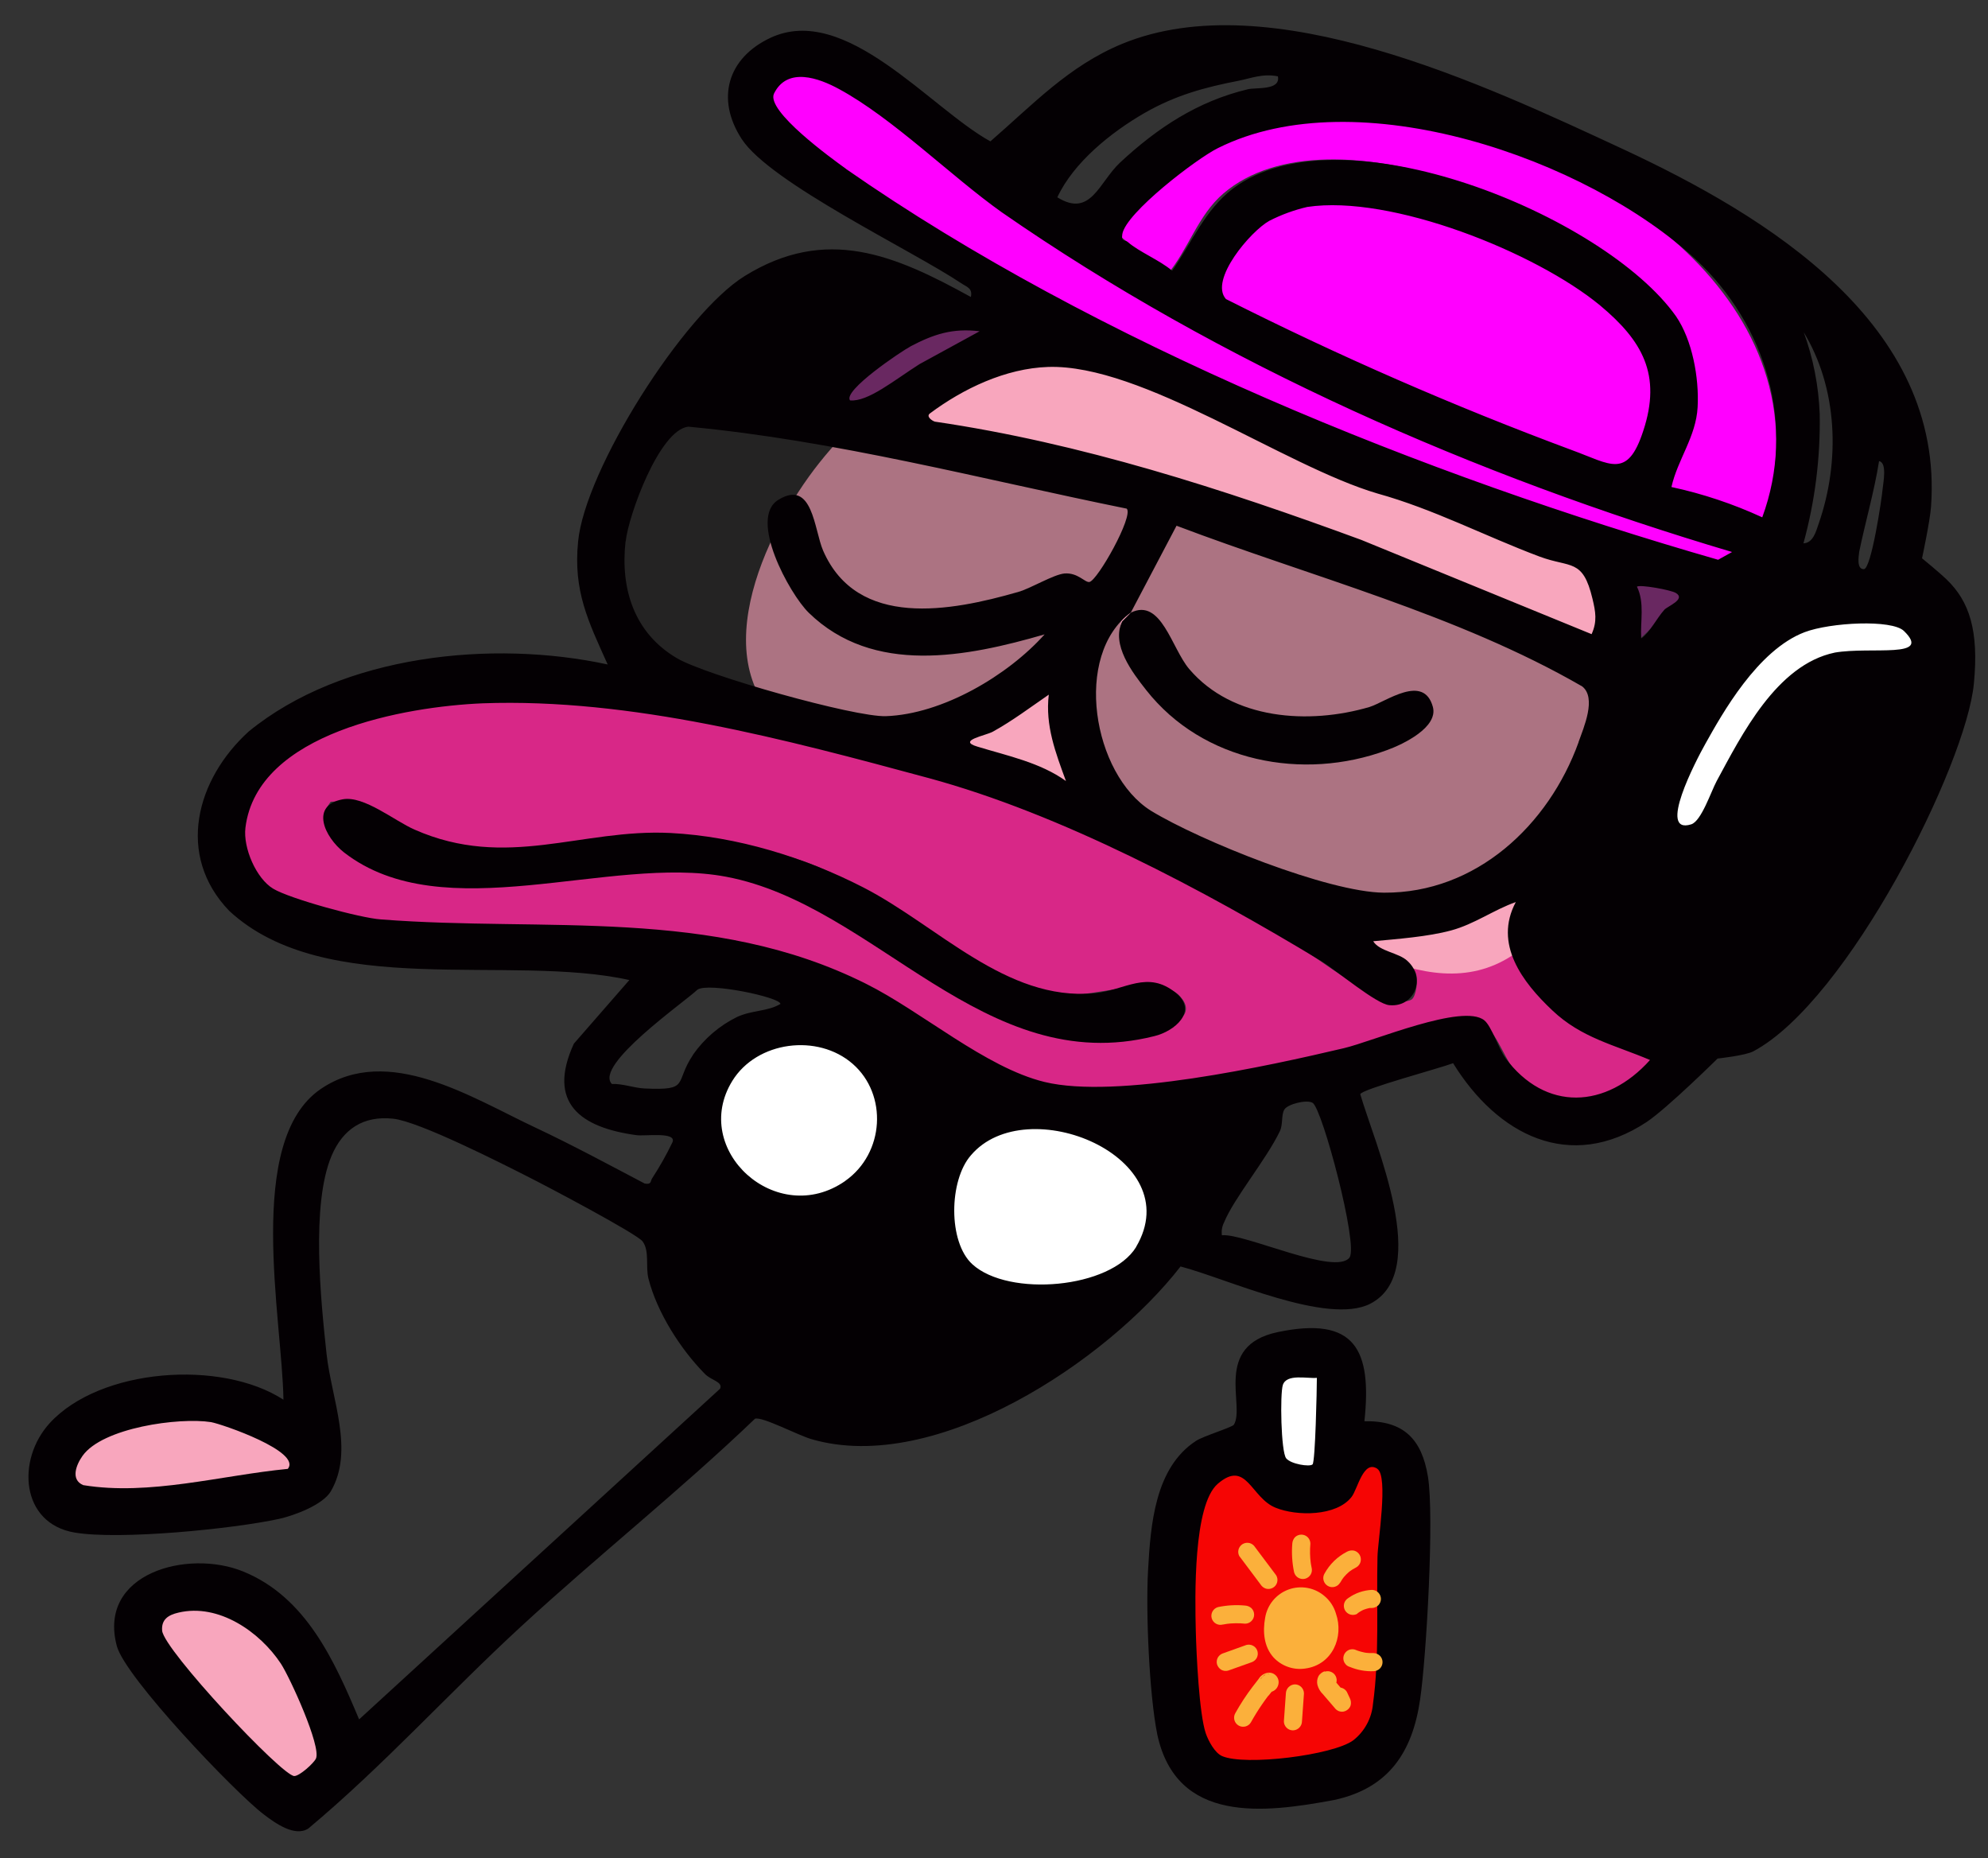 <?xml version="1.0" encoding="UTF-8"?> <svg xmlns="http://www.w3.org/2000/svg" width="61" height="57" viewBox="0 0 61 57" fill="none"><rect x="0" y="0" width="61" height="57" fill="#333333" stroke="none"/><path d="M42.426 44.051C43.311 43.838 42.925 46.61 42.925 47.016C42.934 48.872 43.028 51.147 42.716 52.96C42.549 53.895 42.02 54.4 41.136 54.661C39.971 55.002 37.159 55.493 36.532 54.245C35.988 53.164 36.033 48.032 36.158 46.607C36.256 45.443 36.444 44.571 37.713 44.302C38.453 45.508 39.564 45.903 40.973 45.677C42.262 45.469 42.02 44.149 42.426 44.051Z" fill="#F60504"></path><path d="M40.599 41.917V45.198C38.572 45.863 39.229 43.553 39.193 42.254C39.361 41.744 40.159 41.94 40.599 41.917Z" fill="white"></path><path d="M10.113 51.605C9.347 50.67 8.52 49.786 7.637 48.959C6.88 48.251 5.574 48.153 4.834 48.959C4.128 49.729 4.026 51.005 4.834 51.762C5.718 52.588 6.545 53.472 7.311 54.408C7.976 55.213 9.438 55.143 10.113 54.408C10.898 53.551 10.817 52.464 10.113 51.605Z" fill="#F8A6BD"></path><path d="M7.655 43.185C6.411 43.266 5.161 43.221 3.926 43.05C2.869 42.884 1.796 43.316 1.488 44.434C1.232 45.37 1.808 46.711 2.872 46.87C4.467 47.111 6.364 46.295 7.978 46.205C9.045 46.147 9.641 46.273 9.641 45.16C9.637 44.138 8.729 43.127 7.655 43.185Z" fill="#F8A6BD"></path><path d="M33.868 34.792C32.538 34.102 31.129 34.127 29.689 34.322C28.66 34.463 28.006 35.834 28.305 36.76C28.364 36.935 28.444 37.103 28.543 37.259C28.592 37.669 28.739 38.06 28.972 38.401C29.206 38.741 29.519 39.019 29.884 39.211C31.071 39.845 32.764 39.82 33.927 39.137C34.687 38.693 35.352 37.874 35.352 36.958C35.357 35.993 34.692 35.22 33.868 34.792Z" fill="white"></path><path d="M26.278 31.339C24.69 30.674 23.165 31.369 21.967 32.441C21.261 33.075 21.221 34.301 21.801 35.041C22.051 35.824 22.594 36.48 23.318 36.87C24.84 37.678 26.912 37.203 27.74 35.638C28.568 34.073 27.958 32.047 26.278 31.339Z" fill="white"></path><path d="M58.504 19.242C59.74 20.27 56.793 20.03 56.394 20.084C55.048 20.263 54.281 21.469 53.609 22.515C53.305 22.992 52.241 25.354 52.098 25.435C51.74 25.642 51.253 25.227 51.316 24.758C51.439 23.849 53.724 20.369 54.476 19.721C55.244 19.039 57.777 18.637 58.504 19.242Z" fill="white"></path><path d="M53.514 16.552C53.574 17 53.442 17.243 53.143 17.457C52.341 18.031 48.712 16.26 47.545 15.867C41.817 13.943 34.498 10.893 29.276 7.856C28.055 7.146 23.754 4.399 23.288 3.322C23.019 2.699 23.939 1.797 24.557 1.789C25.778 1.772 29.547 5.167 30.746 6.02C36.234 9.907 42.15 12.566 48.426 14.943C50.046 15.555 51.837 16.2 53.514 16.552Z" fill="#FF00FF"></path><path d="M37.235 9.357C36.752 8.594 38.682 6.463 39.38 6.161C41.417 5.277 45.387 6.518 47.311 7.546C48.2 8.02 50.571 9.668 50.867 10.598C51.136 11.447 50.667 14.574 49.537 14.456L37.235 9.357Z" fill="#FF00FF"></path><path d="M53.946 16.465C53.149 15.687 51.995 15.684 51.026 15.213C51.98 13.511 52.336 11.336 51.115 9.678C48.787 6.518 40.812 3.132 37.538 5.936C36.751 6.611 36.468 7.647 35.818 8.421L34.193 7.102C36.755 3.463 40.274 2.956 44.338 3.877C49.79 5.12 56.494 9.78 53.946 16.465Z" fill="#FF00FF"></path><path d="M51.892 18.13L50.217 19.691C50.175 19.051 50.37 18.375 50.004 17.781L51.892 18.13Z" fill="#692861"></path><path d="M30.747 9.966L28.253 11.251C27.449 11.815 26.9 12.85 25.758 12.286C26.779 10.964 29.003 9.518 30.747 9.966Z" fill="#692861"></path><path d="M43.314 30.662C43.452 30.573 43.529 30.046 43.434 29.83C43.195 29.275 42.129 29.27 42.135 28.606C43.65 28.959 45.254 28.229 46.626 27.565C45.859 30.337 48.758 31.774 50.936 32.519C49.731 33.948 47.816 34.375 46.479 32.84C46.097 32.4 45.806 31.279 45.149 31.214C44.492 31.149 42.433 31.982 41.618 32.173C39.163 32.747 35.175 33.722 32.75 33.454C30.379 33.191 27.726 30.662 25.391 29.74C20.838 27.944 16.189 28.726 11.506 28.255C10.312 28.135 7.87 27.498 7.441 26.259C6.277 22.905 12.098 21.423 14.426 21.288C21.371 20.889 32.045 24.47 38.104 27.873C39.218 28.498 41.404 30.216 42.308 30.59C42.553 30.695 43.117 30.788 43.314 30.662ZM36.211 30.567C35.554 29.833 33.655 30.605 32.552 30.52C30.256 30.354 27.201 27.254 24.57 26.391C20.319 24.994 18.05 26.409 14.258 25.995C12.633 25.817 11.729 24.485 10.147 24.595C9.199 25.849 11.955 26.905 12.898 27.018C16.949 27.505 20.382 25.687 24.471 27.527C27.798 29.023 29.767 31.808 33.785 31.839C34.324 31.844 37.114 31.575 36.211 30.567Z" fill="#D82787"></path><path d="M49.68 19.455C49.422 15.464 44.497 15.63 42.029 14.536C39.084 13.233 35.924 11.322 32.703 10.854C29.663 10.409 26.995 11.851 25.134 14.206C23.459 16.317 21.404 20.623 24.469 22.568C25.799 23.412 27.876 23.425 29.385 23.706L31.518 24.105C33.517 25.22 35.581 26.212 37.699 27.077C40.426 28.171 43.711 31.069 46.397 29.314C48.645 27.845 49.841 21.951 49.68 19.455Z" fill="#F8A6BD"></path><path opacity="0.31" d="M35.812 16.023C36.035 15.829 40.745 17.547 41.413 17.793C42.554 18.213 48.573 20.525 48.939 21.232C49.321 21.97 47.743 24.578 47.193 25.223C44.833 28.031 42.163 27.868 38.937 26.695C36.579 25.839 33.361 24.465 33.389 21.503C33.41 19.143 35.318 18.169 35.812 16.023ZM34.693 18.809C33.755 19.118 35.107 21.109 35.455 21.49C36.848 23.02 39.088 23.502 41.084 23.294C41.759 23.224 44.663 22.499 43.816 21.476C43.289 20.841 42.469 21.643 41.854 21.809C39.75 22.368 37.548 22.064 36.151 20.277C35.765 19.78 35.533 18.531 34.693 18.809Z" fill="#040003"></path><path opacity="0.31" d="M34.727 15.57C34.833 16.51 33.928 17.135 33.677 17.988C33.511 18.108 33.037 17.655 32.736 17.655C32.303 17.655 30.582 18.534 29.742 18.643C28.031 18.863 26.165 18.826 25.252 17.132C24.976 16.616 24.838 15.347 24.359 15.227L23.86 15.367C23.052 16.046 24.201 18.178 24.824 18.78C26.895 20.776 30.068 20.034 32.475 19.21C31.296 20.569 28.982 22.093 27.123 22.118C26.205 22.131 21.358 20.787 20.529 20.288C19.379 19.608 18.802 17.991 18.932 16.706C19.015 15.874 20.045 13.123 20.916 12.954C21.788 12.784 24.503 13.335 25.559 13.518C28.63 14.055 31.698 14.87 34.727 15.57Z" fill="#040003"></path><path d="M41.866 43.6C43.072 43.575 43.627 44.152 43.815 45.298C44.013 46.507 43.769 50.824 43.574 52.141C43.338 53.753 42.611 54.856 40.945 55.217C38.773 55.624 36.1 55.95 35.51 53.207C35.262 51.977 35.155 49.441 35.227 48.172C35.305 46.775 35.435 45.028 36.697 44.203C36.927 44.052 37.818 43.784 37.861 43.705C38.215 43.129 37.213 41.285 39.203 40.866C41.58 40.367 42.099 41.401 41.866 43.6ZM40.407 42.269C40.102 42.296 39.48 42.136 39.363 42.487C39.273 42.763 39.305 44.536 39.465 44.737C39.604 44.914 40.19 45.008 40.275 44.923C40.359 44.839 40.407 42.605 40.407 42.273V42.269ZM42.262 45.057C41.831 44.776 41.66 45.68 41.472 45.921C41.008 46.522 39.784 46.515 39.144 46.254C38.379 45.951 38.251 44.757 37.366 45.519C36.609 46.169 36.667 48.998 36.692 50.031C36.71 50.748 36.795 52.575 36.998 53.174C37.078 53.405 37.274 53.773 37.497 53.871C38.201 54.18 40.901 53.846 41.522 53.389C41.695 53.254 41.838 53.085 41.942 52.892C42.047 52.7 42.11 52.488 42.129 52.27C42.33 50.814 42.232 49.231 42.267 47.764C42.27 47.323 42.609 45.286 42.262 45.06V45.057Z" fill="#040003"></path><path d="M10.519 24.52C11.168 24.402 12.111 25.185 12.72 25.45C15.547 26.697 17.838 25.415 20.576 25.554C22.608 25.659 24.687 26.299 26.477 27.217C28.773 28.392 30.869 30.72 33.572 30.47C34.529 30.381 35.21 29.739 36.093 30.47C36.758 31.024 36.048 31.635 35.419 31.786C30.195 33.101 26.872 27.761 22.281 26.896C18.693 26.22 13.611 28.521 10.556 26.15C9.949 25.672 9.508 24.703 10.519 24.52Z" fill="#040003"></path><path d="M42.56 23.011C39.979 23.968 36.906 23.376 35.171 21.171C34.74 20.624 34.087 19.771 34.434 19.061C34.507 18.994 34.684 18.806 34.7 18.794C35.632 18.335 35.948 19.887 36.49 20.524C37.82 22.086 40.162 22.235 42.023 21.688C42.522 21.532 43.686 20.652 43.967 21.688C44.133 22.312 43.064 22.828 42.56 23.011Z" fill="#040003"></path><path d="M59.729 17.776C59.495 17.55 58.976 17.127 58.976 17.127C58.976 17.127 59.218 16.003 59.252 15.544C59.658 9.943 54.234 6.637 49.787 4.568C45.571 2.612 38.964 -0.518 34.437 1.343C32.792 2.02 31.679 3.221 30.389 4.337C28.528 3.31 25.94 0.082 23.637 1.162C22.329 1.777 21.952 3.029 22.762 4.27C23.637 5.61 27.979 7.676 29.486 8.684C29.652 8.8 29.852 8.834 29.79 9.111C27.453 7.821 25.353 6.918 22.85 8.468C20.972 9.632 17.947 14.412 17.738 16.617C17.588 18.134 18.047 19.053 18.646 20.384C15.108 19.619 10.521 20.081 7.634 22.438C6.016 23.906 5.391 26.238 7.035 27.944C9.987 30.678 15.63 29.246 19.311 30.065L17.609 32.016C16.768 33.845 17.826 34.592 19.525 34.823C19.77 34.863 20.768 34.708 20.635 35.039C20.452 35.42 20.245 35.788 20.014 36.142C19.948 36.236 20.003 36.346 19.782 36.308C18.674 35.726 17.571 35.129 16.44 34.597C14.486 33.682 11.91 32.004 9.844 33.406C7.501 35.001 8.664 40.479 8.697 42.939C6.786 41.698 3.069 41.969 1.524 43.659C0.499 44.783 0.633 46.739 2.294 47.015C3.673 47.248 7.147 46.904 8.57 46.594C9.034 46.489 9.901 46.167 10.149 45.753C10.879 44.505 10.175 42.925 10.021 41.542C9.844 39.897 9.538 36.962 10.175 35.455C10.52 34.642 11.145 34.219 12.065 34.319C12.856 34.402 15.391 35.688 16.241 36.12C16.74 36.37 19.554 37.853 19.72 38.086C19.936 38.385 19.803 38.851 19.898 39.227C20.164 40.268 20.882 41.389 21.626 42.145C21.825 42.352 22.185 42.385 22.096 42.601L11.019 52.746C10.265 50.956 9.395 48.996 7.461 48.209C5.762 47.516 2.986 48.259 3.585 50.496C3.839 51.455 7.202 54.986 8.098 55.665C8.447 55.931 9.041 56.357 9.457 56.097C11.777 54.158 13.781 51.926 15.993 49.892C18.341 47.73 20.856 45.734 23.166 43.523C23.387 43.446 24.496 44.038 24.915 44.154C28.717 45.252 33.973 41.756 36.224 38.852C37.632 39.218 40.733 40.665 42.045 39.995C43.94 39.019 42.183 35.092 41.739 33.569C41.756 33.419 44.199 32.766 44.587 32.616C45.939 34.804 48.161 35.984 50.531 34.417C51.172 33.985 52.703 32.473 52.703 32.473C52.703 32.473 53.556 32.383 53.803 32.25C56.704 30.7 60.334 23.457 60.567 20.968C60.724 19.344 60.428 18.446 59.729 17.776ZM8.83 45.061C6.781 45.26 4.587 45.892 2.555 45.56C2.156 45.393 2.339 44.934 2.532 44.663C3.142 43.798 5.495 43.473 6.477 43.627C6.836 43.694 9.267 44.535 8.83 45.061ZM9.695 53.947C9.633 54.085 9.196 54.484 9.03 54.484C8.654 54.484 5.03 50.617 4.975 50.025C4.947 49.681 5.163 49.543 5.474 49.471C6.71 49.177 7.977 50.063 8.62 51.038C8.901 51.47 9.861 53.574 9.695 53.947ZM57.048 16.928C57.224 16.063 57.516 15.052 57.657 14.147C57.911 14.187 57.785 14.812 57.768 14.99C57.74 15.311 57.419 17.455 57.191 17.46C56.963 17.465 57.032 17.073 57.048 16.928ZM55.33 10.166C56.385 11.882 56.479 14.134 55.801 16.075C55.723 16.301 55.635 16.657 55.337 16.668C55.692 15.375 55.86 14.037 55.836 12.695C55.803 11.831 55.635 10.977 55.337 10.166H55.33ZM52.036 7.96C54.198 9.976 55.114 13.046 54.073 15.87C53.181 15.459 52.247 15.147 51.287 14.94C51.475 14.097 52.041 13.4 52.09 12.492C52.14 11.584 51.924 10.425 51.425 9.7C49.237 6.608 41.134 3.28 37.826 5.79C36.968 6.444 36.569 7.445 35.965 8.305C35.589 7.982 34.952 7.728 34.603 7.423C34.532 7.357 34.398 7.423 34.437 7.185C34.536 6.532 36.73 4.857 37.372 4.543C41.638 2.411 48.694 4.859 52.036 7.96ZM50.422 13.217C49.935 14.714 49.414 14.237 48.235 13.809C44.613 12.463 41.068 10.915 37.617 9.174C37.096 8.587 38.382 7.086 38.947 6.775C39.316 6.586 39.707 6.443 40.111 6.349C42.676 5.961 47.118 7.734 49.1 9.372C50.396 10.453 50.991 11.495 50.422 13.217ZM35.107 3.473C36.06 2.926 36.946 2.682 38.016 2.475C38.386 2.402 38.747 2.248 39.211 2.342C39.301 2.785 38.525 2.675 38.282 2.74C36.753 3.106 35.513 3.921 34.365 4.99C33.717 5.599 33.469 6.69 32.443 6.053C32.947 4.975 34.094 4.06 35.107 3.473ZM25.96 5.18C25.529 4.87 23.495 3.402 23.75 2.87C24.16 2.038 25.135 2.399 25.745 2.732C27.385 3.618 29.185 5.408 30.735 6.51C37.478 11.188 45.277 14.598 53.147 16.934L52.719 17.172C43.735 14.589 33.65 10.54 25.956 5.18H25.96ZM41.774 16.564C37.52 15 33.166 13.592 28.686 12.935C28.608 12.913 28.408 12.78 28.531 12.685C29.555 11.92 30.859 11.3 32.158 11.257C35.044 11.162 39.398 14.297 42.268 15.14C43.984 15.616 45.569 16.447 47.236 17.073C48.2 17.432 48.566 17.122 48.864 18.368C48.959 18.767 49.014 19.062 48.837 19.454L41.774 16.564ZM48.438 22.767C47.519 25.315 45.292 27.402 42.466 27.385C40.761 27.375 36.823 25.791 35.315 24.871C33.53 23.752 32.915 20.099 34.7 18.789L36.101 16.128C40.221 17.691 44.731 18.852 48.548 21.057C48.995 21.408 48.595 22.318 48.435 22.767H48.438ZM27.937 10.626C28.652 10.251 29.228 10.062 30.059 10.162L28.215 11.17C27.448 11.656 26.633 12.334 26.083 12.283C25.852 11.987 27.658 10.774 27.934 10.63L27.937 10.626ZM19.198 16.613C19.281 15.815 20.232 13.189 21.119 13.089C25.672 13.517 30.099 14.696 34.573 15.604C34.789 15.832 33.677 17.809 33.427 17.854C33.289 17.876 33.073 17.56 32.662 17.593C32.32 17.626 31.638 18.047 31.229 18.163C29.185 18.751 26.304 19.299 25.256 16.89C24.98 16.253 24.94 14.684 23.883 15.333C22.958 15.898 24.215 18.208 24.814 18.796C26.796 20.728 29.665 20.153 32.053 19.461C30.924 20.723 28.919 21.909 27.184 21.97C26.221 22.004 21.662 20.718 20.771 20.192C19.46 19.421 19.033 18.069 19.194 16.613H19.198ZM32.712 23.963C31.92 23.392 30.918 23.188 29.993 22.905C29.356 22.717 30.231 22.572 30.464 22.446C31.067 22.113 31.616 21.698 32.181 21.31C32.067 22.256 32.393 23.1 32.709 23.963H32.712ZM21.268 32.355C20.676 33.23 21.197 33.457 19.771 33.391C19.439 33.374 19.118 33.241 18.774 33.253C18.22 32.676 21.006 30.738 21.4 30.361C21.732 30.128 23.941 30.593 23.948 30.798C23.542 31.036 23.094 30.981 22.617 31.197C22.076 31.463 21.611 31.861 21.265 32.355H21.268ZM25.938 36.227C23.833 37.7 21.169 35.269 22.471 33.158C23.224 31.939 25.09 31.696 26.166 32.638C27.242 33.579 27.142 35.378 25.935 36.227H25.938ZM34.862 38.254C34.081 39.533 30.951 39.799 29.838 38.786C29.085 38.104 29.118 36.205 29.793 35.44C31.498 33.432 36.486 35.501 34.859 38.254H34.862ZM41.415 38.57C40.994 39.162 38.174 37.821 37.493 37.895C37.474 37.759 37.497 37.621 37.56 37.5C37.858 36.764 38.851 35.578 39.271 34.703C39.371 34.498 39.31 34.204 39.409 34.038C39.509 33.871 40.096 33.722 40.279 33.833C40.58 34.033 41.678 38.176 41.412 38.57H41.415ZM46.19 32.45C45.984 32.172 45.767 31.48 45.546 31.302C44.893 30.765 42.129 31.946 41.237 32.155C38.909 32.704 34.252 33.728 32.048 33.191C30.231 32.747 28.282 31.029 26.57 30.178C21.85 27.813 16.733 28.599 11.685 28.205C11.055 28.162 8.905 27.575 8.384 27.264C7.864 26.953 7.455 26.013 7.531 25.391C7.892 22.463 12.45 21.676 14.804 21.576C19.371 21.41 24.117 22.687 28.498 23.87C32.557 24.971 36.938 27.304 40.534 29.479C41.011 29.774 42.24 30.81 42.632 30.836C43.403 30.91 43.768 30.005 43.186 29.479C42.922 29.225 42.333 29.192 42.135 28.875C42.882 28.804 43.807 28.738 44.527 28.543C45.247 28.348 45.834 27.911 46.511 27.673C45.824 28.959 46.715 30.133 47.635 30.999C48.526 31.843 49.534 32.052 50.629 32.518C49.288 34.016 47.42 34.116 46.187 32.45H46.19ZM50.359 19.587C50.328 19.055 50.471 18.491 50.228 17.997C50.321 17.926 51.274 18.097 51.424 18.192C51.74 18.385 51.157 18.601 51.069 18.706C50.833 18.967 50.639 19.383 50.356 19.587H50.359ZM56.298 20.02C54.507 20.394 53.434 22.562 52.676 23.958C52.498 24.29 52.204 25.19 51.894 25.288C50.842 25.621 52.039 23.332 52.327 22.819C52.836 21.91 53.923 19.946 55.372 19.394C56.165 19.093 58.048 18.997 58.42 19.356C59.307 20.219 57.419 19.827 56.295 20.02H56.298Z" fill="#040003"></path><path d="M40.991 49.496C40.931 49.291 40.811 49.107 40.648 48.969C40.498 48.838 40.316 48.75 40.121 48.714C39.926 48.678 39.724 48.694 39.538 48.762C39.351 48.83 39.186 48.947 39.059 49.1C38.933 49.253 38.85 49.438 38.819 49.634C38.744 50.053 38.779 50.509 39.073 50.841C39.195 50.974 39.348 51.075 39.519 51.135C39.689 51.195 39.871 51.213 40.05 51.186C40.883 51.074 41.244 50.218 40.991 49.496Z" fill="#FBB03B"></path><path d="M38.034 47.745L38.681 48.609C38.719 48.67 38.778 48.715 38.847 48.736C38.918 48.755 38.993 48.745 39.057 48.709C39.121 48.673 39.168 48.613 39.188 48.543C39.198 48.507 39.2 48.469 39.196 48.433C39.191 48.396 39.178 48.36 39.16 48.328L38.513 47.466C38.475 47.404 38.416 47.358 38.347 47.338C38.274 47.318 38.197 47.329 38.132 47.366C38.07 47.403 38.024 47.462 38.004 47.532C37.994 47.568 37.992 47.605 37.996 47.642C38.001 47.679 38.014 47.715 38.032 47.747L38.034 47.745Z" fill="#FBB03B"></path><path d="M37.528 49.836C37.585 49.825 37.643 49.815 37.694 49.808L37.621 49.818C37.815 49.793 38.011 49.79 38.205 49.81C38.241 49.81 38.277 49.803 38.311 49.789C38.345 49.775 38.375 49.754 38.401 49.728C38.453 49.676 38.482 49.606 38.482 49.532C38.482 49.459 38.453 49.388 38.401 49.336C38.347 49.287 38.277 49.258 38.205 49.254C37.927 49.228 37.647 49.244 37.374 49.301C37.303 49.321 37.242 49.368 37.206 49.432C37.17 49.496 37.16 49.572 37.18 49.643C37.2 49.714 37.247 49.774 37.311 49.81C37.375 49.846 37.451 49.856 37.522 49.836H37.528Z" fill="#FBB03B"></path><path d="M37.686 51.249L38.391 50.998C38.46 50.977 38.519 50.932 38.557 50.87C38.594 50.806 38.604 50.729 38.585 50.657C38.566 50.587 38.519 50.526 38.455 50.49C38.391 50.453 38.315 50.444 38.244 50.463L37.538 50.716C37.469 50.736 37.41 50.781 37.372 50.842C37.334 50.907 37.324 50.984 37.343 51.056C37.364 51.125 37.41 51.184 37.471 51.223C37.504 51.241 37.539 51.253 37.576 51.258C37.613 51.262 37.65 51.259 37.686 51.249Z" fill="#FBB03B"></path><path d="M38.384 52.835C38.49 52.644 38.607 52.456 38.731 52.277C38.791 52.189 38.854 52.102 38.919 52.017C38.939 51.991 38.919 52.017 38.919 52.027L38.942 51.996C38.961 51.971 38.981 51.948 38.999 51.924L39.049 51.863L39.075 51.833C39.114 51.786 39.09 51.833 39.011 51.861H38.849H38.864L38.741 51.79L38.67 51.668L38.691 51.486L38.791 51.386L38.931 51.349L39.127 51.431C39.074 51.382 39.005 51.355 38.933 51.357C38.861 51.358 38.793 51.387 38.742 51.438C38.691 51.489 38.662 51.557 38.661 51.629C38.659 51.701 38.686 51.77 38.735 51.823C38.77 51.86 38.815 51.886 38.865 51.899C38.914 51.913 38.966 51.913 39.016 51.899C39.064 51.885 39.108 51.859 39.144 51.823C39.18 51.788 39.206 51.743 39.22 51.695C39.234 51.65 39.238 51.603 39.23 51.557C39.222 51.51 39.203 51.467 39.175 51.429C39.147 51.392 39.11 51.362 39.068 51.341C39.026 51.321 38.979 51.311 38.932 51.313C38.869 51.317 38.808 51.337 38.754 51.37C38.7 51.404 38.654 51.449 38.621 51.504C38.558 51.582 38.497 51.67 38.437 51.742C38.241 51.998 38.065 52.268 37.908 52.549C37.889 52.581 37.876 52.616 37.87 52.652C37.865 52.689 37.867 52.726 37.875 52.762C37.884 52.798 37.9 52.832 37.922 52.861C37.945 52.891 37.972 52.916 38.004 52.934C38.036 52.953 38.071 52.965 38.108 52.97C38.145 52.975 38.182 52.972 38.218 52.963C38.253 52.953 38.287 52.936 38.316 52.914C38.345 52.891 38.369 52.862 38.387 52.83L38.384 52.835Z" fill="#FBB03B"></path><path d="M39.456 51.95L39.395 52.806C39.395 52.879 39.424 52.949 39.476 53.001C39.528 53.053 39.599 53.083 39.672 53.083C39.745 53.082 39.815 53.052 39.867 53C39.919 52.949 39.949 52.879 39.95 52.806L40.011 51.95C40.01 51.876 39.981 51.806 39.929 51.754C39.877 51.702 39.807 51.673 39.734 51.672C39.661 51.674 39.591 51.704 39.54 51.755C39.488 51.807 39.458 51.877 39.456 51.95Z" fill="#FBB03B"></path><path d="M40.662 51.266C40.619 51.277 40.579 51.296 40.544 51.323C40.508 51.35 40.478 51.383 40.456 51.422C40.414 51.505 40.403 51.6 40.425 51.691C40.454 51.798 40.511 51.895 40.591 51.972L40.983 52.429C41.009 52.455 41.039 52.476 41.073 52.49C41.107 52.504 41.143 52.511 41.179 52.511C41.24 52.51 41.298 52.489 41.346 52.451C41.394 52.416 41.43 52.366 41.445 52.308C41.461 52.235 41.451 52.16 41.417 52.093L41.327 51.902C41.291 51.84 41.231 51.795 41.161 51.776C41.089 51.757 41.012 51.767 40.947 51.804C40.916 51.822 40.889 51.846 40.867 51.875C40.845 51.903 40.829 51.936 40.82 51.97C40.803 52.043 40.813 52.119 40.847 52.185L40.938 52.376L41.374 52.044C41.227 51.877 41.078 51.711 40.935 51.533L40.98 51.588C40.966 51.571 40.954 51.552 40.945 51.532L40.973 51.598C40.967 51.58 40.962 51.562 40.958 51.543L40.968 51.616V51.588L40.958 51.661V51.643L40.932 51.709V51.7L40.888 51.754C40.888 51.754 40.888 51.754 40.888 51.746L40.834 51.789H40.844L40.777 51.818H40.792C40.829 51.81 40.865 51.795 40.896 51.773C40.928 51.751 40.954 51.723 40.974 51.691C40.994 51.658 41.007 51.622 41.012 51.584C41.018 51.546 41.015 51.508 41.005 51.471C40.995 51.434 40.977 51.4 40.953 51.37C40.929 51.341 40.899 51.316 40.865 51.299C40.831 51.281 40.794 51.271 40.756 51.268C40.718 51.266 40.68 51.271 40.644 51.284L40.662 51.266Z" fill="#FBB03B"></path><path d="M40.245 48.089C40.231 48.022 40.22 47.956 40.211 47.889L40.221 47.962C40.194 47.761 40.19 47.557 40.208 47.355C40.208 47.319 40.201 47.283 40.187 47.249C40.173 47.215 40.153 47.185 40.127 47.159C40.075 47.107 40.004 47.078 39.931 47.078C39.857 47.078 39.786 47.107 39.734 47.159C39.685 47.213 39.657 47.283 39.653 47.355C39.629 47.65 39.648 47.947 39.709 48.236C39.729 48.307 39.776 48.368 39.84 48.404C39.904 48.44 39.98 48.45 40.051 48.43C40.122 48.41 40.182 48.363 40.219 48.299C40.255 48.235 40.264 48.159 40.245 48.089Z" fill="#FBB03B"></path><path d="M41.122 48.553C41.157 48.49 41.196 48.429 41.24 48.372L41.197 48.428C41.269 48.336 41.352 48.253 41.445 48.18L41.388 48.224C41.461 48.169 41.539 48.12 41.621 48.079C41.652 48.061 41.679 48.037 41.7 48.008C41.722 47.98 41.738 47.947 41.747 47.913C41.766 47.84 41.756 47.763 41.719 47.698C41.682 47.636 41.623 47.59 41.553 47.57C41.48 47.554 41.404 47.564 41.338 47.599C41.044 47.748 40.801 47.982 40.642 48.272C40.623 48.303 40.611 48.338 40.606 48.374C40.601 48.41 40.603 48.447 40.613 48.482C40.622 48.517 40.638 48.55 40.66 48.579C40.682 48.608 40.71 48.633 40.741 48.651C40.773 48.67 40.808 48.682 40.845 48.687C40.882 48.692 40.919 48.689 40.954 48.679C41.024 48.66 41.084 48.614 41.12 48.551L41.122 48.553Z" fill="#FBB03B"></path><path d="M41.651 49.495C41.721 49.443 41.797 49.4 41.877 49.367L41.811 49.395C41.9 49.358 41.993 49.333 42.088 49.319L42.015 49.329H42.095C42.168 49.327 42.238 49.298 42.291 49.247C42.343 49.195 42.372 49.124 42.373 49.051C42.372 48.977 42.343 48.907 42.291 48.855C42.265 48.829 42.235 48.809 42.201 48.794C42.167 48.781 42.131 48.773 42.095 48.773C41.835 48.786 41.584 48.872 41.372 49.023C41.31 49.06 41.264 49.12 41.244 49.189C41.225 49.261 41.235 49.339 41.272 49.403C41.309 49.466 41.368 49.512 41.438 49.531C41.474 49.541 41.512 49.544 41.548 49.539C41.585 49.535 41.621 49.522 41.653 49.503L41.651 49.495Z" fill="#FBB03B"></path><path d="M41.423 51.138C41.651 51.233 41.898 51.277 42.145 51.268C42.218 51.266 42.288 51.237 42.341 51.186C42.393 51.134 42.422 51.064 42.422 50.99C42.422 50.916 42.393 50.846 42.341 50.794C42.288 50.743 42.218 50.714 42.145 50.712C42.058 50.715 41.971 50.711 41.886 50.701L41.959 50.711C41.825 50.691 41.694 50.656 41.57 50.604C41.534 50.594 41.497 50.591 41.461 50.596C41.424 50.6 41.389 50.612 41.357 50.631C41.295 50.668 41.249 50.727 41.229 50.797C41.219 50.833 41.216 50.87 41.221 50.907C41.226 50.944 41.238 50.98 41.257 51.012L41.3 51.068C41.334 51.102 41.377 51.126 41.423 51.138Z" fill="#FBB03B"></path></svg> 
